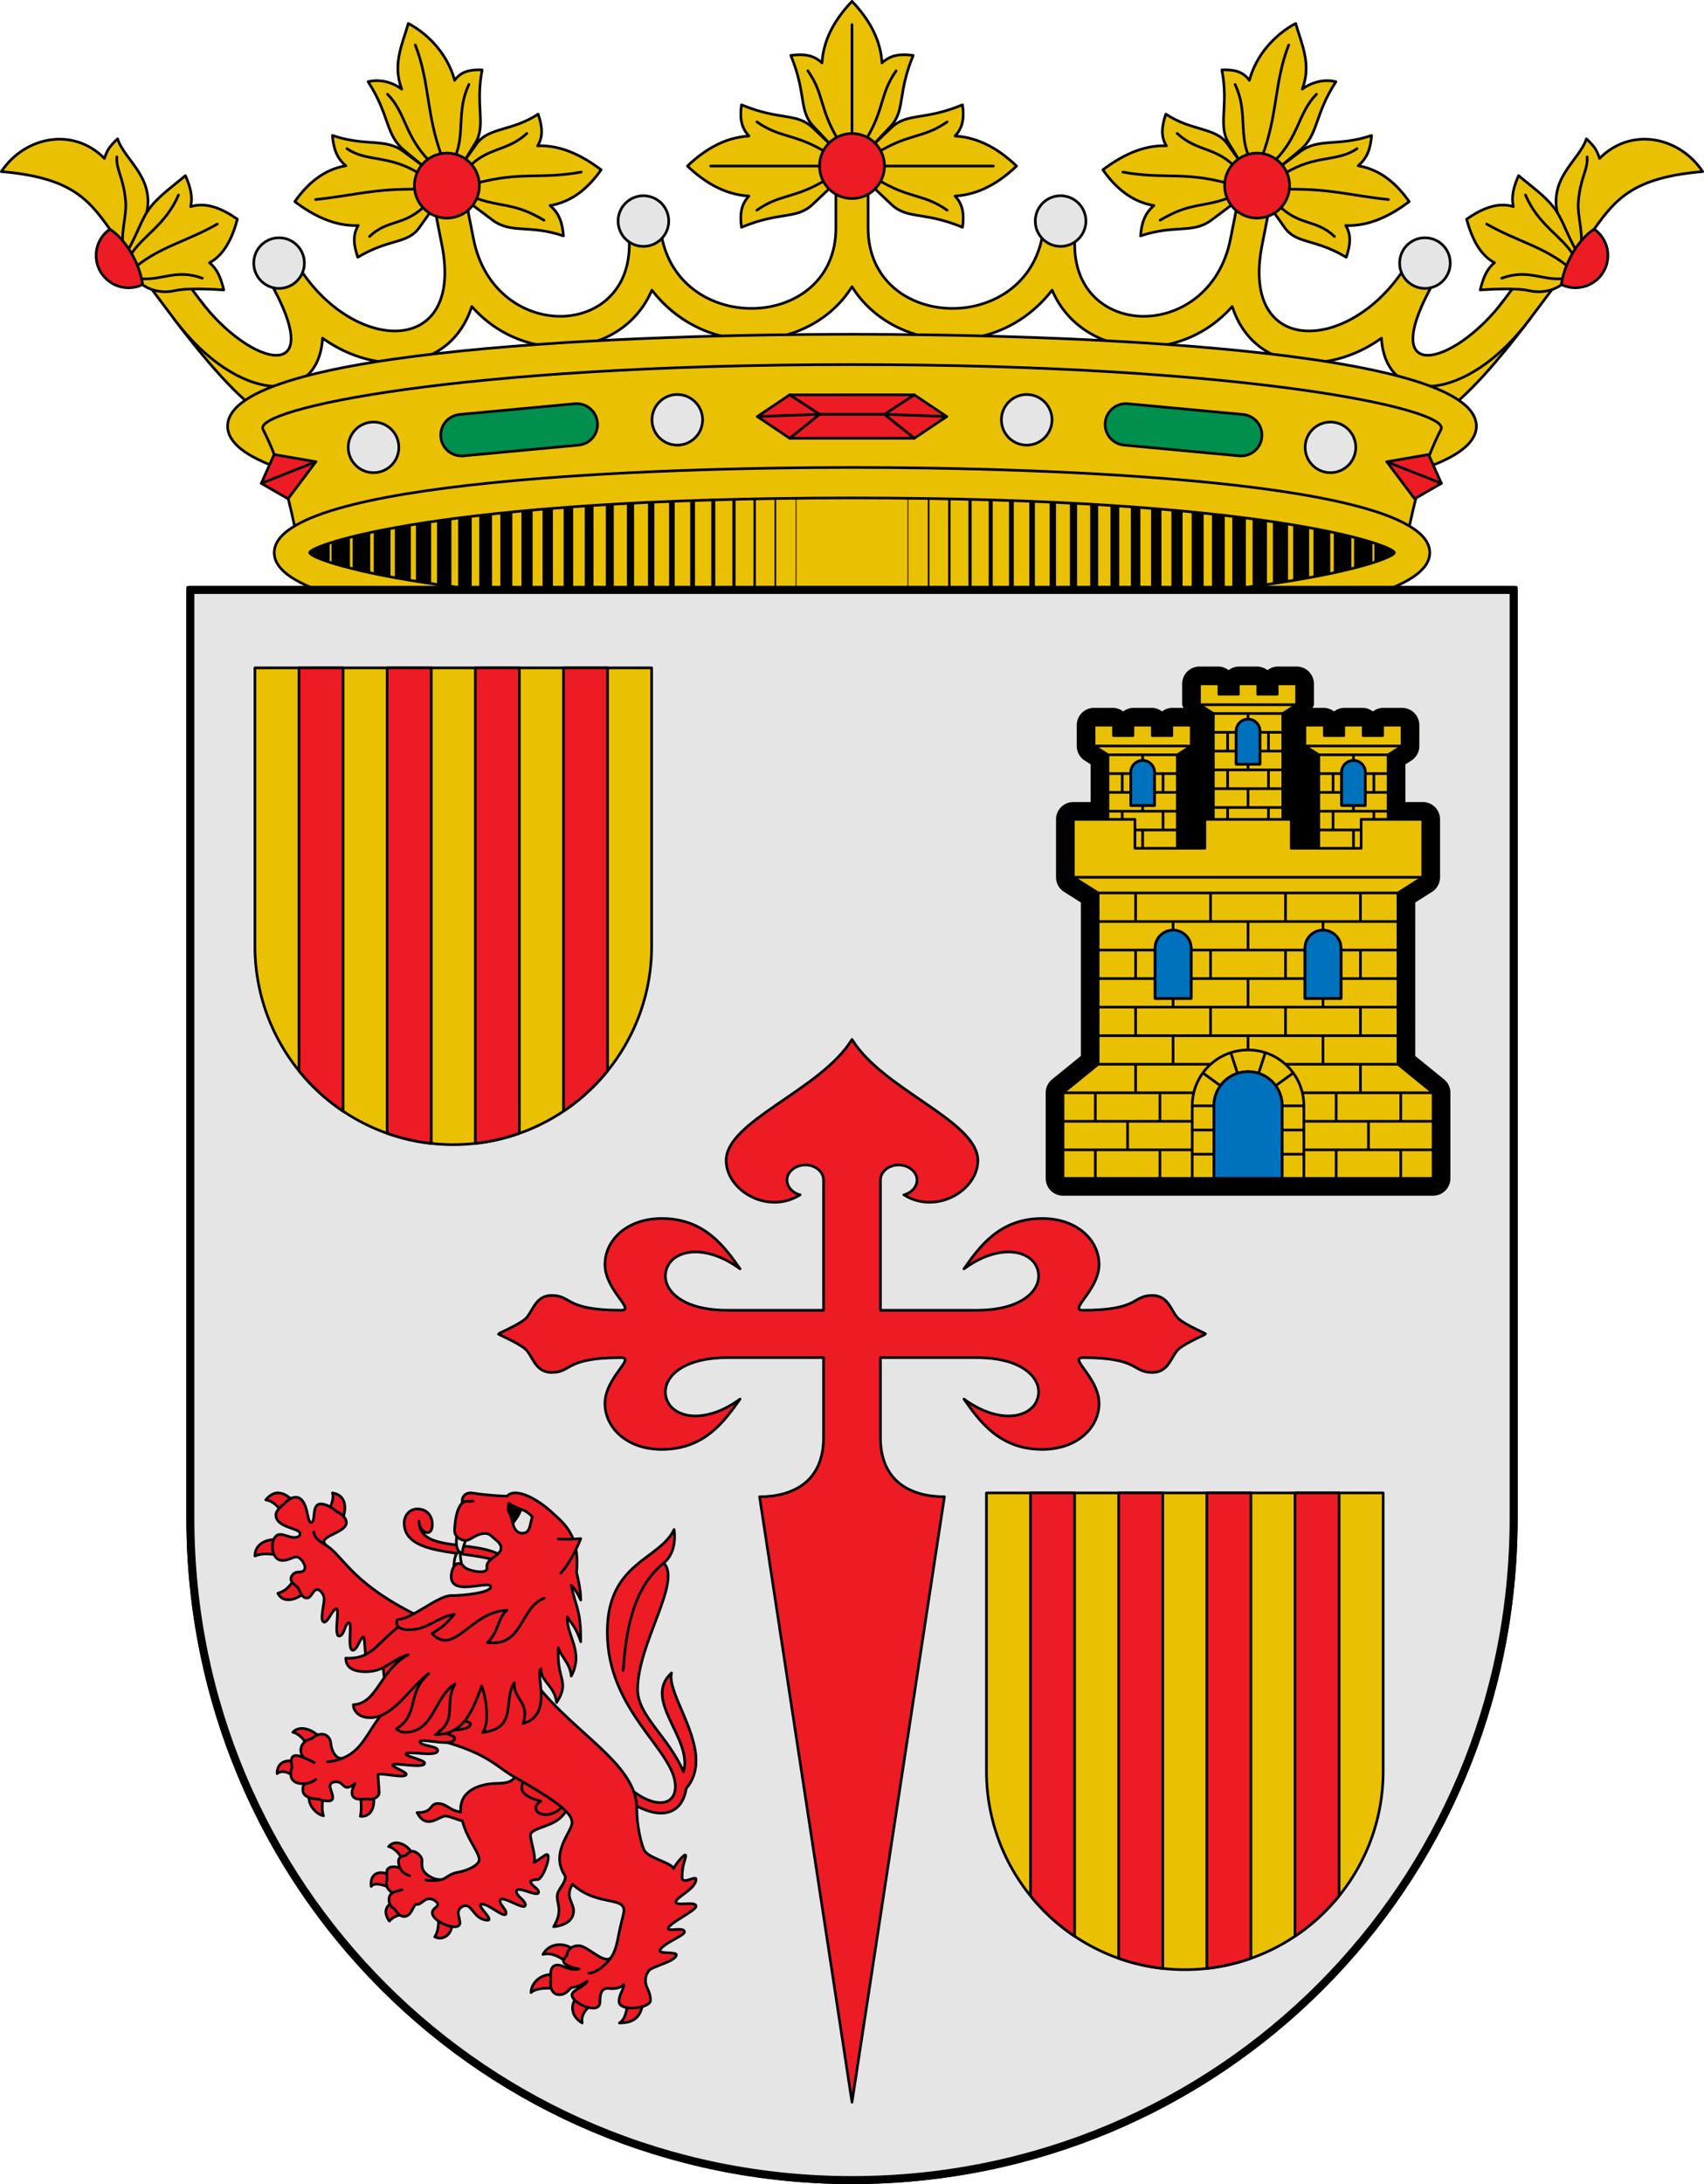 <svg viewBox="0 0 640 820" xmlns="http://www.w3.org/2000/svg"><g stroke="#000" stroke-linecap="round" stroke-linejoin="round"><path d="M529.552 207.5c0 8.415-45.943 25.526-209.552 25.526S110.448 215.915 110.448 207.5 156.392 181.974 320 181.974s209.552 17.111 209.552 25.526z" fill="#eac102"/><g fill="none"><path d="M135.754 196.496v22.009" stroke-width="6.6"/><path d="M143.527 194.709v25.582" stroke-width="6.3"/><path d="M151.3 193.536v27.928" stroke-width="6"/><path d="M159.073 192.085v30.83" stroke-width="5.7"/><path d="M166.847 190.801V224.2" stroke-width="5.4"/><path d="M174.62 189.685v35.63" stroke-width="5.1"/><path d="M182.393 188.569v37.863" stroke-width="4.8"/><path d="M190.166 187.62v39.76" stroke-width="4.5"/><path d="M197.94 187.005v40.99" stroke-width="4.2"/><path d="M205.714 186.28v42.44" stroke-width="3.9"/><path d="M213.487 185.163v44.674" stroke-width="3.6"/><path d="M221.26 184.549v45.903" stroke-width="3.3"/><path d="M229.034 184.27v46.46" stroke-width="3"/><path d="M236.807 183.6v47.8" stroke-width="2.7"/><path d="M244.58 183.042v48.917" stroke-width="2.4"/><path d="M252.354 182.707v49.587" stroke-width="2.1"/><path d="M260.127 182.204v50.592" stroke-width="1.8"/><path d="M267.9 181.87v51.261" stroke-width="1.5"/><path d="M275.673 180.864v53.272" stroke-width="1.2"/><path d="M283.447 180.864v53.272" stroke-width=".9"/><path d="M291.22 180.864v53.272" stroke-width=".6"/><path d="M298.993 180.864v53.272" stroke-width=".3"/><path d="M120.207 201.799v11.402" stroke-width="7.2"/><path d="M127.98 198.951v17.098" stroke-width="6.9"/><path d="M504.246 196.496v22.009" stroke-width="6.6"/><path d="M496.473 194.709v25.582" stroke-width="6.3"/><path d="M488.7 193.536v27.928" stroke-width="6"/><path d="M480.927 192.085v30.83" stroke-width="5.7"/><path d="M473.153 190.801V224.2" stroke-width="5.4"/><path d="M465.38 189.685v35.63" stroke-width="5.1"/><path d="M457.607 188.569v37.863" stroke-width="4.8"/><path d="M449.834 187.62v39.76" stroke-width="4.5"/><path d="M442.06 187.005v40.99" stroke-width="4.2"/><path d="M434.287 186.28v42.44" stroke-width="3.9"/><path d="M426.514 185.163v44.674" stroke-width="3.6"/><path d="M418.74 184.549v45.903" stroke-width="3.3"/><path d="M410.966 184.27v46.46" stroke-width="3"/><path d="M403.193 183.6v47.8" stroke-width="2.7"/><path d="M395.42 183.042v48.917" stroke-width="2.4"/><path d="M387.646 182.707v49.587" stroke-width="2.1"/><path d="M379.873 182.204v50.592" stroke-width="1.8"/><path d="M372.1 181.87v51.261" stroke-width="1.5"/><path d="M364.327 180.864v53.272" stroke-width="1.2"/><path d="M356.553 180.864v53.272" stroke-width=".9"/><path d="M348.78 180.864v53.272" stroke-width=".6"/><path d="M341.007 180.864v53.272" stroke-width=".3"/><path d="M519.793 201.799v11.402" stroke-width="7.2"/><path d="M512.02 198.951v17.098" stroke-width="6.9"/></g><path d="m305.27 47.975 7.195 6.81v15.101l-7.195 6.81c-6.137 5.81-12.206 2.576-26.784 8.63-.598-4.573-.337-8.356 2.81-11.723-9.445-.566-16.971-5.43-23.11-11.268 6.139-5.836 13.666-10.702 23.11-11.268-3.147-3.367-3.408-7.149-2.81-11.722 14.578 6.054 20.646 2.82 26.784 8.63z" fill="#eac102"/><path d="M308.954 62.335h-42.042M310.778 67.152c-12.327 7.643-17.397 5.39-26.507 11.76M310.778 57.518c-12.327-7.643-17.397-5.39-26.507-11.76" fill="none"/><path d="m327.549 54.797 6.808-7.197c5.807-6.139 2.574-12.209 8.627-26.792-4.572-.597-8.353-.337-11.72 2.812C330.7 14.17 325.837 6.642 320 .5c-5.836 6.142-10.699 13.671-11.265 23.12-3.366-3.149-7.147-3.41-11.719-2.812 6.053 14.583 2.82 20.653 8.627 26.792l6.808 7.197z" fill="#eac102"/><path d="M320 51.286V9.231M315.185 53.11c-7.642-12.33-5.39-17.402-11.757-26.515" fill="none"/><path d="M108.724 147.36c-9.67-4.11-25.772-24.179-33.52-34.603l-9.664 7.206c12.534 16.55 22.108 26.968 29.746 33.065 3.818 3.049 7.151 5.091 10.645 6.118zM531.276 147.36c9.67-4.11 25.772-24.179 33.52-34.603l9.664 7.206c-12.534 16.55-22.108 26.968-29.745 33.065-3.82 3.049-7.152 5.091-10.645 6.118z" fill="#eac102"/><path d="M244.843 108.928c-11.006 25.76-47.608 28.868-67.644 6.156-7.909 24.37-35.58 26.565-56.056 11.878-1.555 25.968-32.091 24.3-55.603-7l-13.59-18.09c-1.897-2.525-1.313-6.54 1.227-8.426 2.54-1.887 6.58-1.308 8.475 1.22l13.551 18.09c18.743 25.02 48.984 32.66 25.631-7.956-1.573-2.736-.642-6.636 2.076-8.257 2.718-1.622 6.699-.653 8.305 2.064 20.175 34.13 63.246 36.415 54.772-6.568l-3.699-18.766c-.596-3.023 1.77-6.265 4.811-6.852 3.042-.588 6.445 1.54 7.042 4.563l3.7 18.728c7.964 40.322 63.203 38.004 58.207-2.965-.364-2.984 2.312-5.907 5.314-6.264 3.002-.358 6.353 1.846 6.652 4.838 4.119 41.214 65.946 39.972 65.946.263v-19.78c0-3.156 2.84-6.117 6.04-6.117s6.04 2.96 6.04 6.118v19.779c0 39.71 61.827 40.951 65.946-.263.299-2.992 3.65-5.196 6.652-4.838 3.002.357 5.678 3.28 5.314 6.264-4.996 40.97 50.243 43.287 58.207 2.965l3.7-18.728c.597-3.023 4-5.15 7.042-4.563 3.041.587 5.407 3.83 4.81 6.852l-3.699 18.766c-8.473 42.983 34.598 40.698 54.773 6.568 1.606-2.717 5.587-3.686 8.305-2.064 2.718 1.621 3.649 5.521 2.076 8.257-23.353 40.616 6.888 32.976 25.63 7.957l13.552-18.09c1.894-2.529 5.935-3.108 8.475-1.22 2.54 1.886 3.124 5.9 1.227 8.426l-13.59 18.09c-23.512 31.3-54.049 32.967-55.603 7-20.477 14.686-48.148 12.49-56.056-11.88-20.036 22.713-56.638 19.605-67.644-6.155C374.147 136 334.98 131.816 320 107.637c-14.98 24.179-54.147 28.363-75.157 1.291z" fill="#eac102"/><path d="M211.628 88.559c-13.126-4.405-19.565-.635-26.706-5.987L176.82 76.5l-3.128-15.041 5.294-7.429c4.496-6.309 13.477-4.734 23.133-11.198 1.502 4.487 2.04 8.271-.193 11.92 8.906-.35 16.923 3.79 23.842 8.998-4.506 6.394-10.506 11.956-19.177 13.431 3.624 3.042 4.65 6.775 5.037 11.378zM159.668 62.915l-8.094-6.038c-6.97-5.2-14.017-1.72-26.714-6.02.389 4.601 1.413 8.335 5.038 11.376-8.672 1.476-14.664 7.071-19.17 13.465 6.919 5.208 14.928 9.314 23.834 8.965-2.233 3.65-1.695 7.433-.192 11.92 11.985-7.159 18.676-4.864 23.14-11.165l5.286-7.462z" fill="#eac102"/><path d="M158.018 71.032c-18.25-.218-23.41 2.123-39.483 3.886M157.452 65.136c-11.588-7.21-19.737-4.183-27.126-9.332M159.601 77.264c-7.902 7.697-13.95 4.995-20.807 11.508" fill="none"/><path d="m173.731 61.489 4.819-7.803c4.075-6.6-.11-14.009 2.53-27.447-4.38-.153-7.847.471-10.33 3.924-2.48-9.33-9.41-17.128-17.382-21.354-2.37 8.09-5.997 15.403-2.48 24.648-3.784-2.802-8.503-3.806-12.636-2.771 8.194 12.541 6.409 19.84 13.567 25.776l7.825 6.49z" fill="#eac102"/><path d="M170.996 58.675c3.697-8.74.41-17.177 5.137-26.967M161.32 60.477c-9.385-9.482-8.844-18.118-15.778-25.103M165.962 58.733c-5.951-15.842-4.519-27.934-9.991-41.852M175.286 63.544c7.86-8.654 14.697-6.254 22.59-13.436M177.216 73.8c11.284 4.48 15.009 1.758 27.084 8.874M178.575 68.897c17.073-4.67 24.112-1.464 39.693-4.29" fill="none"/><path d="M180.051 69.688c0 6.738-5.462 12.2-12.2 12.2s-12.2-5.462-12.2-12.2 5.462-12.2 12.2-12.2 12.2 5.462 12.2 12.2z" fill="#ed1c24" fill-rule="evenodd"/><path d="M41.258 86.054C32.915 74.217 26.007 66.617.5 64.422 9.226 51.298 27.4 47.5 39.22 59.475c1.119-3.277 1.808-4.346 4.934-7.373 2.786 8.546 15.197 15.004 10.273 30.307L49.59 97.448z" fill="#eac102"/><path d="M46.183 92.837c-.743-6.258 1.411-11.905 1.027-16.929-.703-9.193-3.715-12.221-3.316-17.036" fill="none"/><path d="M47.524 95.004c4.602-8.211 5.508-12.72 8.956-17.19 3.443-4.46 9.073-8.38 13.162-11.884 1.794 4.116 2.82 7.712 1.964 11.647 5.906-1.852 12.005.822 17.556 4.722-1.898 6.994-4.94 13.43-10.493 16.34 2.963 2.348 4.305 5.812 5.374 10.23 0 0-12.751-1.026-18.303.242-6.339 1.45-11.154-1.259-12.195-2.281z" fill="#eac102"/><path d="M50.666 100.39c9.92-8.024 19.004-9.49 30.947-16.268M48.95 95.946c4.339-7.3 13.269-11.37 18.088-22.725M52.053 104.519c8.535 1.167 13.71-3.78 23.92-.073" fill="none"/><path d="M53.545 106.83a12.054 12.054 0 0 1-5.24 1.208c-6.737 0-12.2-5.43-12.2-12.13 0-4.085 2.042-7.656 5.153-9.854 6.13 3.874 11.338 13.26 12.287 20.776z" fill="#ed1c24" fill-rule="evenodd"/><path d="M428.372 88.559c13.126-4.405 19.565-.635 26.707-5.987l8.1-6.072 3.129-15.041-5.294-7.429c-4.496-6.309-13.477-4.734-23.133-11.198-1.502 4.487-2.04 8.271.193 11.92-8.906-.35-16.923 3.79-23.842 8.998 4.507 6.394 10.506 11.956 19.177 13.431-3.624 3.042-4.65 6.775-5.037 11.378zM480.332 62.915l8.094-6.038c6.97-5.2 14.017-1.72 26.715-6.02-.39 4.601-1.414 8.335-5.039 11.376 8.672 1.476 14.664 7.071 19.17 13.465-6.919 5.208-14.928 9.314-23.834 8.965 2.233 3.65 1.695 7.433.192 11.92-11.985-7.159-18.676-4.864-23.139-11.165l-5.287-7.462z" fill="#eac102"/><path d="M481.982 71.032c18.25-.218 23.41 2.123 39.483 3.886M482.548 65.136c11.588-7.21 19.737-4.183 27.126-9.332M480.4 77.264c7.902 7.697 13.95 4.995 20.806 11.508" fill="none"/><path d="m466.27 61.489-4.82-7.803c-4.075-6.6.11-14.009-2.53-27.447 4.381-.153 7.847.471 10.33 3.924 2.48-9.33 9.41-17.128 17.382-21.354 2.37 8.09 5.998 15.403 2.48 24.648 3.784-2.802 8.503-3.806 12.636-2.771-8.194 12.541-6.409 19.84-13.567 25.776l-7.824 6.49z" fill="#eac102"/><path d="M469.004 58.675c-3.697-8.74-.41-17.177-5.137-26.967M478.68 60.477c9.385-9.482 8.845-18.118 15.779-25.103M474.038 58.733c5.951-15.842 4.519-27.934 9.991-41.852M464.714 63.544c-7.86-8.654-14.697-6.254-22.59-13.436M462.784 73.8c-11.284 4.48-15.009 1.758-27.084 8.874M461.425 68.897c-17.073-4.67-24.112-1.464-39.693-4.29" fill="none"/><path d="M598.742 86.054c8.343-11.837 15.251-19.437 40.758-21.632-8.726-13.124-26.9-16.922-38.72-4.947-1.119-3.277-1.808-4.346-4.934-7.373-2.787 8.546-15.197 15.004-10.273 30.307l4.838 15.039z" fill="#eac102"/><path d="M592.476 95.004c-4.602-8.211-5.508-12.72-8.956-17.19-3.442-4.46-9.073-8.38-13.161-11.884-1.795 4.116-2.82 7.712-1.964 11.647-5.907-1.852-12.006.822-17.557 4.722 1.898 6.994 4.94 13.43 10.493 16.34-2.963 2.348-4.305 5.812-5.373 10.23 0 0 12.75-1.026 18.302.242 6.34 1.45 11.154-1.259 12.195-2.281z" fill="#eac102"/><path d="M593.817 92.837c.743-6.258-1.411-11.905-1.027-16.929.703-9.193 3.715-12.221 3.316-17.036M589.335 100.39c-9.922-8.024-19.005-9.49-30.948-16.268M591.05 95.946c-4.339-7.3-13.269-11.37-18.088-22.725M587.947 104.519c-8.534 1.167-13.71-3.78-23.92-.073" fill="none"/><path d="M586.455 106.83a12.054 12.054 0 0 0 5.24 1.208c6.737 0 12.2-5.43 12.2-12.13 0-4.085-2.042-7.656-5.153-9.854-6.13 3.874-11.338 13.26-12.287 20.776z" fill="#ed1c24" fill-rule="evenodd"/><path d="m334.73 47.975-7.195 6.81v15.101l7.195 6.81c6.137 5.81 12.206 2.576 26.784 8.63.598-4.573.337-8.356-2.81-11.723 9.445-.566 16.972-5.43 23.11-11.268-6.139-5.836-13.665-10.702-23.11-11.268 3.147-3.367 3.408-7.149 2.81-11.722-14.578 6.054-20.646 2.82-26.784 8.63z" fill="#eac102"/><path d="M331.046 62.335h42.042M329.222 67.152c12.327 7.643 17.397 5.39 26.507 11.76M329.222 57.518c12.327-7.643 17.397-5.39 26.507-11.76M324.815 53.11c7.642-12.33 5.39-17.402 11.757-26.515" fill="none"/><path d="M332.2 62.335c0 6.738-5.462 12.2-12.2 12.2s-12.2-5.462-12.2-12.2 5.462-12.2 12.2-12.2 12.2 5.462 12.2 12.2z" fill="#ed1c24" fill-rule="evenodd"/><path d="M251.16 83a9.5 9.5 0 1 1-19 0 9.5 9.5 0 0 1 19 0zM114.31 98.774a9.5 9.5 0 1 1-19 0 9.5 9.5 0 0 1 19 0z" fill="#e5e5e5" fill-rule="evenodd"/><path d="M320 182.15c-168.57 0-220.116-19.27-220.116-22.15 0-2.88 51.546-22.15 220.116-22.15S540.116 157.12 540.116 160c0 2.88-51.546 22.15-220.116 22.15zm-166.243 3.832C114.507 180.8 85.5 172.65 85.5 160c0-29.396 156.668-34.5 234.5-34.5s234.5 5.104 234.5 34.5c0 12.649-29.006 20.8-68.257 25.982z" fill="#eac102" fill-rule="evenodd"/><path d="m195.21 185.982-83.26 17.713c-3.115-14.95-6.055-28.533-13.179-42.512-3.787-7.431 72.067-24.3 221.23-24.3s225.015 16.869 221.228 24.3c-7.123 13.979-10.064 27.562-13.178 42.512l-83.261-17.713z" fill="#eac102"/><path d="m172.64 155.615 43.214-4.034c4.323-.404 8.13 2.735 8.535 7.037.405 4.303-2.748 8.091-7.071 8.495l-43.214 4.034c-4.323.403-8.129-2.735-8.534-7.038-.406-4.302 2.748-8.09 7.07-8.494z" fill="#008f4c" fill-rule="evenodd"/><path d="M149.797 167.96a9.5 9.5 0 1 1-19 0 9.5 9.5 0 0 1 19 0zM263.882 157.62a9.5 9.5 0 1 1-19 0 9.5 9.5 0 0 1 19 0z" fill="#e5e5e5" fill-rule="evenodd"/><path d="m98.138 181.472 4.821-10.82 15.674 2.709-10.448 13.905z" fill="#ed1c24"/><path d="m98.138 181.472 20.495-8.112" fill="none"/><path d="M523.689 207.5c0 2.671-47.7 20.545-203.689 20.545S116.311 210.171 116.311 207.5c0-2.671 47.7-20.545 203.689-20.545 155.99 0 203.689 17.873 203.689 20.545zm13.311 0c0 27.266-144.977 32-217 32s-217-4.734-217-32 144.977-32 217-32 217 4.734 217 32z" fill="#eac102" fill-rule="evenodd"/><path d="m296.597 148.238-12.16 8.154 12.16 8.154h46.806l12.16-8.154-12.16-8.155z" fill="#ed1c24"/><path d="m296.597 148.238 11.24 7.298-11.24 9.01" fill="none"/><path d="m284.437 156.392 23.4-.856h24.326l23.4.856" fill="none"/><path d="m343.403 148.238-11.24 7.298 11.24 9.01" fill="none"/><path d="m466.862 155.615-43.214-4.034c-4.323-.404-8.13 2.735-8.535 7.037-.405 4.303 2.748 8.091 7.071 8.495l43.214 4.034c4.323.403 8.129-2.735 8.534-7.038s-2.748-8.09-7.07-8.494z" fill="#008f4c" fill-rule="evenodd"/><path d="m541.364 181.472-4.821-10.82-15.674 2.709 10.448 13.905z" fill="#ed1c24"/><path d="m541.364 181.472-20.495-8.112" fill="none"/><path d="M388.84 83a9.5 9.5 0 1 0 19 0 9.5 9.5 0 0 0-19 0zM525.69 98.774a9.5 9.5 0 1 0 19 0 9.5 9.5 0 0 0-19 0zM490.204 167.96a9.5 9.5 0 1 0 19 0 9.5 9.5 0 0 0-19 0zM376.118 157.62a9.5 9.5 0 1 0 19 0 9.5 9.5 0 0 0-19 0z" fill="#e5e5e5" fill-rule="evenodd"/><path d="M459.949 69.688c0 6.738 5.462 12.2 12.2 12.2s12.2-5.462 12.2-12.2-5.462-12.2-12.2-12.2-12.2 5.462-12.2 12.2z" fill="#ed1c24" fill-rule="evenodd"/></g><path d="M70.5 220.5V570c0 137.8 111.7 249.5 249.5 249.5S569.5 707.8 569.5 570V220.5z" fill="#e5e5e5" stroke="#000" stroke-linecap="round" stroke-linejoin="round"/><g stroke-linecap="round" stroke-linejoin="round"><path d="M354.71 561.946c-12.415 0-24.03-5.557-24.03-22.226v-30.006h36.045c16.955 0 23.363 7.224 23.363 12.78 0 9.224-13.35 13.558-28.035 2.779 5.74 8.112 13.216 18.892 29.37 18.892 13.35 0 21.36-8.335 21.36-17.225 0-9.78-11.748-17.226-6.007-17.226 21.36 0 18.29 5.557 26.032 5.557 6.408 0 7.076-6.445 10.013-8.89 2.937-2.445 10.013-5.335 10.013-5.557 0-.222-7.076-3.112-10.013-5.556s-3.605-8.89-10.013-8.89c-7.743 0-4.672 5.556-26.032 5.556-5.74 0 6.007-7.446 6.007-17.225 0-8.89-8.01-17.226-21.36-17.226-16.154 0-23.63 10.78-29.37 18.893 14.685-10.78 28.035-6.446 28.035 2.778 0 5.556-6.408 12.78-23.363 12.78H330.68v-48.897c0-3.112 3.07-5.668 6.809-5.668 3.738 0 6.942 2.556 6.942 5.668 0 2.556-2.136 4.89-4.94 5.556 12.282 7.668 27.768-1.778 27.768-12.891 0-14.891-35.644-26.449-47.259-45.452-11.615 19.003-47.26 30.56-47.26 45.452 0 11.113 15.487 20.56 27.769 12.891-2.804-.667-4.94-3-4.94-5.556 0-3.112 3.204-5.668 6.942-5.668s6.81 2.556 6.81 5.667v48.898h-36.046c-16.955 0-23.363-7.224-23.363-12.78 0-9.224 13.35-13.558 28.035-2.778-5.74-8.113-13.216-18.893-29.37-18.893-13.35 0-21.36 8.335-21.36 17.226 0 9.779 11.748 17.225 6.007 17.225-21.36 0-18.29-5.557-26.032-5.557-6.408 0-7.076 6.446-10.013 8.89s-10.013 5.335-10.013 5.557c0 .222 7.076 3.112 10.013 5.557s3.605 8.89 10.013 8.89c7.743 0 4.672-5.556 26.032-5.556 5.741 0-6.007 7.445-6.007 17.225 0 8.89 8.01 17.225 21.36 17.225 16.154 0 23.63-10.78 29.37-18.892-14.685 10.78-28.035 6.445-28.035-2.779 0-5.556 6.408-12.78 23.363-12.78h36.045v30.006c0 16.67-11.615 22.225-24.03 22.225L320 789.25z" fill="#ed1c24" stroke="#000"/><g stroke="#000"><path d="M95.75 250.75v104.442c0 41.179 33.353 74.558 74.5 74.558s74.5-33.38 74.5-74.558V250.75z" fill="#eac102"/><path d="M145.417 250.75v174.741a73.993 73.993 0 0 0 16.555 3.79V250.75zM112.305 250.75v151.288a74.917 74.917 0 0 0 16.556 15.15V250.75zM195.083 250.75v174.741a73.993 73.993 0 0 1-16.555 3.79V250.75zM228.195 250.75v151.288a74.915 74.915 0 0 1-16.556 15.15V250.75z" fill="#ed1c24"/></g><g stroke="#000"><path d="M370.5 560.5v104.442c0 41.179 33.353 74.558 74.5 74.558s74.5-33.38 74.5-74.559V560.5z" fill="#eac102"/><path d="M420.167 560.5V735.24a73.993 73.993 0 0 0 16.555 3.79V560.5zM387.055 560.5v151.288a74.917 74.917 0 0 0 16.556 15.15V560.5zM469.833 560.5V735.24a73.993 73.993 0 0 1-16.555 3.79V560.5zM502.945 560.5v151.288a74.915 74.915 0 0 1-16.556 15.15V560.5z" fill="#ed1c24"/></g><path d="M124.865 560.5c.955 2.614-1.656 6.678-1.76 7.91l3.961 4.496c2.555-2.843 4.733-11.256-2.202-12.406zM99.842 563.13c3 .348 6.246 3.65 6.564 7.029l5.147-4.33c-1.14-2.288-3.953-5.329-7.305-5.329-1.547 0-3.29 1.128-4.406 2.63zM105.028 578.19c-3.912-.736-9.278.913-9.278 6 2.597-1.11 5.611-.97 9.298-.1zM104.36 598.18c2.953-.83 4.117-2.325 6.328-5.286l4.495 3.923c-1.687 2.897-8.44 6.159-10.822 1.363z" fill="#ed1c24" stroke="#000"/><path d="M159.596 607.91c-26.967-12.675-30.212-23.029-36.525-27.344-2.637-1.802-4.872-2.678-5.185-5.348.313 2.669 2.55 3.546 5.185 5.348-5.445-3.72 6.793-4.616 7.007-8.834.12-2.338-3.134-4.118-3.777-4.282-.565-.646-3.432-2.801-5.795-2.801-3.77 0-1.594 6.877-3.763 6.947-1.551.05-.901-9.475-5.773-9.475-1.554 0-3.587 1.525-4.363 2.674-.967.601-2.983 2.433-2.983 3.975 0 4.887 9.094 4.857 9.094 7.013 0 1.237-1.34 1.45-2.296 1.45-1.605 0-3.533-1.136-5.188-1.136-4.049 0-3.984 9.756.786 9.756 2.503 0 3.871-1.33 5.36-1.33 1.924 0 5.561 5.693.88 5.693-2.326 0-3.005 1.82-3.005 2.623 0 1.304 1.855 2.511 2.638 3.189.577.863 1.35 3.943 3.283 3.943 1.919 0 2.277-3.194 4.031-3.194 1.165 0 2.556 2.148 2.556 3.4 0 2.636-1.91 8.814.094 8.814 1.406 0 2.957-4.944 4.553-4.944 1.162 0-1.083 10.201.95 10.201 1.98 0 2.164-4.965 3.7-4.965 1.403 0-.848 10.293 1.501 10.293 1.58 0 2.778-4.968 3.927-4.968.77 0 .414 11.716 2.242 11.716 1.006 0 3.241-5.188 3.964-5.188 1.583 0 .853 11.003 2.784 11.003.508 0 3.1-1.988 4.624-4.184l17.032 4.761z" fill="#ed1c24" stroke="#000007"/><path d="M151.81 571.813c0-2.817 2.015-5.282 4.933-5.282 3.402 0 5.617 2.328 5.617 5.867 0 5.281-4.974 2.882-4.974-1.327 0 13.255 24.927 5.44 34.172 15.463l-1.304 1.316c-9.283-6.713-38.444-1.974-38.444-16.037zM212.941 736.852l2.76-4.42c-2.445-2.995-9.11-3.614-11.786 1.34 4.085-1.13 8.362 2.445 9.026 3.08zM208.354 746.609l.09-5.153c-3.243-.833-8.744 1.502-9.011 6.636 2.432-2.191 8.135-1.581 8.921-1.484zM218.65 759.5c-.65-3.686 2.541-6.039 3.697-6.987l-5.265-3.07c-2.769 2.372-3.185 7.281 1.569 10.057zM232.624 759.5c3.063-1.572 3.16-8.286 3.026-9.368l5.966-.449c-.273 7.244-3.055 9.817-8.992 9.817zM155.065 696.394c-1.406-3.535-6.474-6.296-9.12-3.097 1.911.282 4.551 3.017 5.066 4.784zM139.408 708.247c1.2-1.804 5.48-.29 6.3.238l.505-4.643c-3.356-1.628-7.403-.878-6.805 4.405zM147.497 714.247c-2.829 1.33-3.403 4.044-1.262 7.017 1.165-1.447 3.13-2.344 5.443-2.5zM169.58 721.994c.687 3.63-2.882 6.95-6.301 5.168 1.308-1.605 1.702-5.79 1.275-7.435z" fill="#ed1c24" stroke="#000"/><path d="M193.863 665.654c-.74 3.286-3.115 3.854-7.41 3.924-6.113.1-14.174 2.642-13.366 10.745-4.127-.555-5.116-2.85-7.951-3.162-4.22-.466-1.965 3.498-8.494 3.362 3.656 6.923 8.368 1.029 10.855 1.303 1.866.206 3.86 1.277 6.179 1.82 1.72 6.748 6.025 11.379 6.32 14.34.223 2.235-4.477 4.348-7.844 4.912s-4.467 2.21-5.972 2.686c-1.628.516-5.335.665-6.294.217.96.448 4.664.297 6.294-.217-2.107.67-7.346-1.556-7.666-4.763-.109-1.092.037-1.856-.037-2.588-.131-1.32-1.996-3.032-3.287-3.175-1.263-.14-2.368 1.096-2.748 1.499-1.056.371-2.984.407-2.764 2.61.088.88.292 1.6.567 2.2.687 1.51 2.103 2.354 3.643 2.889-1.54-.536-2.954-1.377-3.643-2.888-2.481-1.062-5.147-.415-4.953 1.53.057.572.03 1.737.079 2.751-.536 1.858-.21 3.527 1.996 5.037.636-.41 2.578-.935 3.74-1.217-1.161.283-3.104.808-3.74 1.217-1.008.648-1.355 1.731-1.241 2.874.193 1.941.91 2.425 2.15 3.214.289.474 1.529 2.545 3.184 2.728 3.287.362 3.627-4.693 5.034-4.538 1.9.21 2.675-2.32 5.095-2.053 1.317.145 2.72 1.208 2.8 1.994.121 1.222-2.192 1.569-2.005 3.442.35 3.524 10.748 7.336 10.351 3.354-.11-1.095-.525-2.345-.614-3.242-.182-1.818 1.589-3.13 2.964-2.979 2.454.271 3.094 4.928 7.726 5.438 3.599.397-5.128-6.416-1.525-6.019 2.994.33 9.088 6.217 8.774 3.065-.104-1.042-2.173-3.012-2.27-3.992-.365-3.655 9.84 4.2 9.525 1.037-.159-1.596-3.198-3.096-3.356-4.673-.31-3.115 8.588 2.633 8.316-.097-.13-1.29-2.861-2.395-2.997-3.756-.05-.498 1.727-.908 2.582-.814 1.884.208 5.4-9.209 3.543-9.413-.582-.064-3.129 2.149-4.822 2.988.886-1.499-1.137-7.724-1.364-10.007-.268-2.68 6.497-3.146 10.403-6.06 1.875-1.4 2.966-2.941 3.68-4.687l-1.191-2.175z" fill="#ed1c24" stroke="#000"/><path d="M212.029 677.423c-6.04 7.431-14.574 2.56-8.933-1.183-8.689-2.269-7.887-5.593-5.757-8.409z" fill="none" stroke="#000"/><path d="M234.872 670.006c9.658 9.08 18.785 8.773 18.785.712 0-13.455-25.558-28.054-25.558-57.972 0-26.226 19.59-26.986 25.077-38.483.632 4.627-.304 9.636-3.9 12.58 6.91 6.808-9.8 30.191-9.8 47.418 0 9.982 11.43 17.5 17.238 30.936 3.688-12.374-15.657-26.92-4.494-37.096-1.687 6.611 9.197 20.734 9.197 32.91 0 3.749-1.012 7.332-3.71 10.486-1.515 10.059-10.5 13.154-24.201 2.913z" fill="#ed1c24" stroke="#000"/><path d="M249.277 586.843c-11.936 9.678-14.151 26.114-15.225 40.307" fill="none" stroke="#000"/><path d="M154.905 651.058c27.416 5.547 30.169 11.456 37.971 15.901 17.442 9.937 21.983 13.887 21.983 17.376 0 3.351-8.503 11.36-2.553 20.003.252 2.921-3.036 4.912-3.036 7.702 0 3.091 2.186 5.357-1.33 11.348 5.272-.674 7.477-2.958 7.477-6.026 0-3.222-3.296-4.978-.414-9.965 8.865 8.244 19.36 4.602 19.36 9.877 0 1.074-1.371 5.748-1.914 8.685-.542 2.938-1.204 6.342-2.723 8.669-1.781 2.73-5.65 6.133-8.562 6.212 2.911-.08 6.78-3.482 8.562-6.212-2.36 3.622-8.888-4.136-12.422-4.136-2.526 0-4.157 1.425-4.376 3.65-.594.65-1.303 1.411-1.303 2.122 0 1.508 3.72 2.6 5.867 2.968-4.5.709-5.515-1.462-8.142-1.462-3.06 0-2.57 4.024-2.468 5.508-.2.574-.623 5.622 3.269 5.622 2.85 0 3.852-2.687 4.671-2.687.858 0 3.716-.913 5.75-2.36-1.686 2.576-5.738 3.265-5.738 5.147 0 2.21 4.881 4.94 7.968 4.94 1.86 0 2.545-.961 2.545-2.61 0-3.672 1.114-4.816 2.92-4.816.838 0 3.929.637 5.968-1.43.186 1.761-1.73 3.57-1.73 6.322 0 4.051 11.816 2.653 11.816-.404 0-3.291-1.87-4.83-1.87-7.191 0-1.289.1-2.42 1.292-3.979 1.192-1.559 10.272-3.48 10.272-5.938 0-1.08-6.131-.362-6.131-1.402 0-2.355 9.19-5.741 9.19-7.131 0-2.082-6.11-.016-6.11-1.306 0-1.861 10.453-6.705 10.453-8.337 0-2.243-7.563.238-7.563-1.694 0-1.738 7.563-4.845 7.563-8.451 0-1.702-5.249 2.419-5.249-.821 0-4.526 1.367-6.754 1.367-8.018 0-1.581-4.143 3.628-4.518 4.82-1.088-2.461-9.877-3.855-11.226-7.245-1.35-3.39-2.611-9.322-2.611-15.177 0-19.723-31.497-31.303-44.826-57.747l-28.26 1.884z" fill="#ed1c24" stroke="#000"/><path d="M172.911 582.513c-2.83.155-2.467 6.725-2.245 7.952h3.62c-.557-1.374-1.637-5.666-1.375-7.952z" fill="#e5e5e5" stroke="#000"/><path d="M171.846 575.158c-.743 3.662-.863 7.041 1.838 8.195-.08-1.381.739-4.596 2.19-6.938z" fill="#e5e5e5" stroke="#000"/><path d="M109.979 650.358c2.7.596 4.792 3.539 5.208 4.657l5.179-2.33c-1.899-2.77-7.493-5.47-10.387-2.327zM104.075 665.874c2.015-1.565 4.623-.187 5.909.757l.968-5.254c-3.22-.822-6.877 0-6.877 4.497zM116.206 673.433c-.943 3.558 1.976 7.472 5.283 8.301-.823-2.205-.384-5.868-.058-7.072zM135.334 681.911c.492-1.665.411-5.914-.027-7.76l4.778-.97c1.11 4.915-.58 9.129-4.752 8.73z" fill="#ed1c24" stroke="#000"/><path d="M157.212 623.894c-4.523 10.525-7.319 12.49-12.677 18.39-6.156 6.78-7.887 14.49-15.51 17.673-2.194.916-4.23 1.416-6.03 1.47 1.8-.054 3.836-.552 6.03-1.47-2.686 1.12-4.56-2.774-4.733-5.14-.162-2.227-1.36-3.582-3.2-3.717-2.005-.147-3.712 1.426-4.01 1.668-5.482 1.17-4.427 6.512-2.716 7.238.932.395 2.16.904 3.688 1.777-1.527-.871-2.755-1.38-3.688-1.777-3.68-1.56-5.745-1.476-4.68 3.52-1.21 3.274-.198 5.853 3.4 6.117.748.055 1.458.066 2.146-.058 1.072-.193 2.326-.677 3.379-1.529-1.053.85-2.306 1.337-3.379 1.529-1.54.275-1.555 1.486-1.458 2.81.187 2.558 4.232 3.1 5.543 3.041 2.897.829 5.825 1.376 5.667-.784-.09-1.233-.926-2.723-1.019-3.987-.093-1.275 1.258-1.784 2.59-1.686 2.915.214 2.218 4.125 6.843.65-.551 1.092-1.28 2.417-1.19 3.633.214 2.942 3.987 2.174 5.377 2.139 3.35.53 4.932-1.162 4.829-2.578-.255-3.49-.391-5.459-.458-6.37-.103-1.415 10.763 1.723 10.607-.404-.059-.81-5.048-2.585-5.104-3.352-.096-1.311 12.182 1.648 12.004-.794-.085-1.16-6.908-2.433-6.969-3.267-.128-1.75 12.123 1.48 11.9-1.565-.113-1.562-6.56-1.58-6.669-3.071-.136-1.868 13.306 2.447 13.015-1.537-.078-1.064-5.662-2.08-5.706-2.687-.032-.432 11.905.598 11.669-2.635-.055-.743-3.79-.989-4.41-2.299l4.348-12.812z" fill="#ed1c24" stroke="#000"/><path d="M149.613 610.791c-.723-.692-.854-1.866-.333-2.748 5.366-.034 15.031-8.992 20.23-8.992 4.565 0 14.806-1.04 14.806-3.312 0-1.586-5.533.04-9.675.04-2.776 0-5.169-.743-5.169-3.866 0-1.85.87-4.923 2.736-4.923.845 0 1.63.488 1.88.987.832 1.666 8.824 3.403 8.824.833 0-.311-.042-.648-.042-.928 0-2.613 5.336-3.909 5.336-6.706 0-1.415-1.223-2.492-2.209-3.225-.985-.732-1.946-2.225-3.705-2.225-3.515 0-5.471 2.607-7.336 2.607-1.934 0-4.198-1.347-4.198-3.595 0-2.33.518-8.325 2.914-10.49-.403-1.775.701-3.748 3.08-3.748 1.183 0 3.47.782 13.653 1.25.778-.867 1.873-1.25 3.158-1.25 3.432 0 8.747 2.748 13.492 7.078s9.657 8.212 9.657 18.817c0 2.297-.167 3.997-.167 3.997.382 1.495 1.582 6.533 1.582 10.325-1.225-2.327-1.823-3.892-3.58-5.496 1.933 9.128 3.58 9.081 3.58 21.15-1.861-5.75-3.571-6.76-4.995-9.326-.672 6.723 6.395 12.963 1.415 22.231-.376-4.786-3.95-7.398-4.828-10.658-.807 12.145 4.547 12.573-.666 20.566-.775-6.385-5.855-7.659-5.91-12.656-2.191 2.331 4.73 17.273-6.66 20.566 2.553-8.35-3.6-8.833-3.33-15.32-4.411 6.596 1.581 17.023-11.905 18.651 2.569-2.936 1.576-12.544-.333-17.402-3.682 10.093-7.148 18.235-17.4 18.235 8.678-5.817 3.104-11.25 7.35-19.058-8.016 5.236-7.888 18.171-18.774 18.171-1.182 0-2.233-.42-3.228-1.278 8.748-5.519 3.682-13.128 12.155-20.733-7.503 5.524-13.232 16.53-22.028 16.53-4.042 0-6.277-2.36-6.277-4.873 9.056-.462 9.852-12.869 20.621-18.769-6.293 1.74-8.73 6.388-15.96 6.388-3.798 0-7.492-1.033-7.492-5.105 9.43.497 11.193-4.975 19.73-11.74z" fill="#ed1c24" stroke="#000"/><path d="M173.672 564.247c1.082-.952 2.781-.446 4.079-.666" fill="none" stroke="#000"/><path d="M209.65 577.815c2.856.152 5.621.084 8.477-.142-2.082 5.045-4.41 9.396-7.46 12.926" fill="#ed1c24" stroke="#000"/><path d="M149.612 610.791c.712.682 2.02 1.092 3.903 1.092 7.339 0 10.248-4.62 17.12-5.804-3.182 3.792-5.011 5.248-8.39 7.213 8.358 8.83 14.475-8.215 28.124-8.73-3.532 3.056-3.086 8.297-7.302 12.098 13.413 1.87 12.16-13.21 21.362-16.656" fill="none" stroke="#000"/><path d="M195.66 566.653c1.809.536 3.214 1.654 4.296 2.812-.993 2.764-.688 6.176-3.767 6.176-2.174 0-3.161-1.773-3.582-3.837z" fill="#e5e5e5" stroke="#000"/><path d="M191.116 564.44c1.248.764 2.979 1.75 4.543 2.213-.556 1.827-1.906 3.927-3.052 5.15-.816-4.003-2.329-3.799-1.491-7.362z" stroke="#000"/><g stroke="#000"><path d="M450.508 250.75a6 6 0 0 0-6 6v7.822a6 6 0 0 0 .927 1.688h-5.33a6 6 0 0 0-3.648 1.511 6 6 0 0 0-3.648-1.511h-7.297a6 6 0 0 0-3.65 1.511 6 6 0 0 0-3.65-1.511h-7.296a6 6 0 0 0-6 6v7.822a6 6 0 0 0 2.789 5.068l2.424 1.536v14.931h-6.996a6 6 0 0 0-6 6v21.743a6 6 0 0 0 2.79 5.068l6.528 4.135v58.135l-10.982 8.914a6 6 0 0 0-2.219 4.658v32.147a6 6 0 0 0 6 6h139a6 6 0 0 0 6-6V410.27a6 6 0 0 0-2.219-4.658l-10.982-8.914v-58.135l6.527-4.135a6 6 0 0 0 2.791-5.068v-21.743a6 6 0 0 0-6-6h-6.996v-14.931l2.424-1.536a6 6 0 0 0 2.789-5.068v-7.822a6 6 0 0 0-6-6h-7.297a6 6 0 0 0-3.648 1.511 6 6 0 0 0-3.649-1.511h-7.299a6 6 0 0 0-3.648 1.511 6 6 0 0 0-3.648-1.511h-5.33a6 6 0 0 0 .927-1.688v-7.822a6 6 0 0 0-6-6h-7.297a6 6 0 0 0-3.648 1.512 6 6 0 0 0-3.649-1.512h-7.296a6 6 0 0 0-3.649 1.512 6 6 0 0 0-3.648-1.512z"/><path d="M512.787 302.415v-12.436a4.44 4.44 0 0 0-4.446-4.452 4.44 4.44 0 0 0-4.447 4.452v12.436zm-22.69-30.154h7.298v3.91h7.297v-3.91h7.297v3.91h7.298v-3.91h7.296v7.822l-5.212 3.302v50.142H495.31v-50.142l-5.212-3.302z" fill="#eac102" fill-rule="evenodd"/><path d="M490.098 280.083h36.485M495.31 283.385h26.062M495.31 304.557h26.062M495.31 311.614h26.062M495.31 290.442h8.584M516.007 290.442v7.057M500.675 290.442v7.057M508.34 283.385v2.142M508.34 302.415v2.142M516.007 304.557v7.057M500.675 304.557v7.057M512.787 290.442h8.585M495.31 297.5h8.584M512.787 297.5h8.585M508.34 311.614v7.057M495.31 318.671h26.062M516.007 318.671v7.058M500.675 318.671v7.058" fill="none"/><path d="M512.787 302.415v-12.436a4.44 4.44 0 0 0-4.446-4.452 4.44 4.44 0 0 0-4.447 4.452v12.436z" fill="#0071bc" fill-rule="evenodd"/><path d="M433.606 302.415v-12.436a4.44 4.44 0 0 0-4.447-4.452 4.44 4.44 0 0 0-4.446 4.452v12.436zm-22.69-30.154h7.298v3.91h7.297v-3.91h7.297v3.91h7.297v-3.91h7.297v7.822l-5.212 3.302v50.142H416.13v-50.142l-5.212-3.302z" fill="#eac102" fill-rule="evenodd"/><path d="M410.916 280.083h36.486M416.128 283.385h26.062M416.128 304.557h26.062M416.128 311.614h26.062M416.128 290.442h8.585M436.825 290.442v7.057M421.493 290.442v7.057M429.16 283.385v2.142M429.16 302.415v2.142M436.825 304.557v7.057M421.493 304.557v7.057M433.606 290.442h8.584M416.128 297.5h8.585M433.606 297.5h8.584M429.16 311.614v7.057M416.128 318.671h26.062M436.825 318.671v7.058M421.493 318.671v7.058" fill="none"/><path d="M433.606 302.415v-12.436a4.44 4.44 0 0 0-4.447-4.452 4.44 4.44 0 0 0-4.446 4.452v12.436z" fill="#0071bc" fill-rule="evenodd"/><path d="M473.197 286.904V274.47c0-2.467-1.984-4.453-4.447-4.453s-4.447 1.986-4.447 4.453v12.435zm-22.69-30.154h7.297v3.911h7.297v-3.91h7.298v3.91h7.297v-3.91h7.297v7.821l-5.212 3.302v50.143h-26.062v-50.143l-5.212-3.302z" fill="#eac102" fill-rule="evenodd"/><path d="M450.507 264.572h36.486M455.72 267.874h26.06M455.72 289.046h26.06M455.72 296.103h26.06M455.72 274.932h8.583M476.416 274.932v7.057M461.084 274.932v7.057M468.75 267.874v2.142M468.75 286.904v2.142M476.416 289.046v7.058M461.084 289.046v7.058M473.197 274.932h8.584M455.72 281.989h8.583M473.197 281.989h8.584M468.75 296.103v7.058M455.72 303.16h26.06M476.416 303.16v7.058M461.084 303.16v7.058" fill="none"/><path d="M473.197 286.904V274.47c0-2.467-1.984-4.453-4.447-4.453s-4.447 1.986-4.447 4.453v12.435z" fill="#0071bc" fill-rule="evenodd"/><path d="M503.655 374.861v-18.868a6.74 6.74 0 0 0-6.755-6.756 6.74 6.74 0 0 0-6.756 6.756v18.868zm-56.299 0v-18.868a6.74 6.74 0 0 0-6.755-6.756 6.74 6.74 0 0 0-6.756 6.756v18.868zm90.894 67.556V410.27l-13.201-10.716V335.26l9.318-5.901v-21.742h-23.14v10.87H484.98v-10.87h-32.46v10.87h-26.246v-10.87h-23.141v21.742l9.318 5.901v64.294L399.25 410.27v32.147h56.687v-27.255c0-7.098 5.715-12.812 12.813-12.812s12.813 5.714 12.813 12.812v27.255z" fill="#eac102" fill-rule="evenodd"/><path d="M403.133 329.359h131.234M411.383 431.701v10.716M447.356 356.692h42.788M399.25 420.986h48.533M489.716 431.701h48.534M423.517 420.986V431.7M411.383 410.27v10.715M435.65 410.27v10.715M435.65 431.701v10.716M490.144 367.407h-42.788M525.049 378.123H412.45M525.049 388.839H412.45M468.75 345.976v10.715M496.9 374.861v3.262M468.75 367.407v10.716M440.6 374.861v3.262M426.526 335.26v10.716M510.974 335.26v10.716M454.675 335.26v10.716M482.825 335.26v10.716M468.75 388.839v5.357M526.117 431.701v10.716M513.983 420.986V431.7M526.117 410.27v10.715M501.85 410.27v10.715M501.85 431.701v10.716M454.54 399.554H412.45M399.25 410.27h49M489.716 420.986h48.534M399.25 431.701h48.533M482.96 399.554h42.089M538.25 410.27h-49M447.784 433.332h8.153M447.784 415.162h8.153M481.563 415.162h8.153M451.787 402.839l6.597 4.792M462.27 395.222l2.52 7.754M485.713 402.839l-6.597 4.792M475.23 395.222l-2.52 7.754M447.784 424.247h8.153M481.563 424.247h8.153M481.563 433.332h8.153M447.784 442.417v-27.255c0-11.615 9.35-20.966 20.966-20.966s20.966 9.35 20.966 20.966v27.255M412.451 335.26H525.05M412.451 345.976H525.05M426.526 356.692v10.715M510.974 356.692v10.715M454.675 356.692v10.715M482.825 356.692v10.715M496.9 345.976v3.261M440.6 345.976v3.261M426.526 378.123v10.715M510.974 378.123v10.715M454.675 378.123v10.715M482.825 378.123v10.715M496.9 388.839v10.715M440.6 388.839v10.715M426.526 399.554v10.716M510.974 399.554v10.716M412.451 356.692h21.394M433.845 367.407H412.45M503.655 356.692h21.394M525.049 367.407h-21.394" fill="none"/><path d="M455.937 415.162c0-7.098 5.715-12.812 12.813-12.812s12.813 5.714 12.813 12.812v27.255h-25.626zM447.356 374.861v-18.868a6.74 6.74 0 0 0-6.755-6.756 6.74 6.74 0 0 0-6.756 6.756v18.868zM503.655 374.861v-18.868a6.74 6.74 0 0 0-6.755-6.756 6.74 6.74 0 0 0-6.756 6.756v18.868z" fill="#0071bc" fill-rule="evenodd"/></g></g><path d="M71.5 221.5V570c0 137.8 110.7 248.5 248.5 248.5S568.5 707.8 568.5 570V221.5z" fill="none" stroke="#000" stroke-linecap="round" stroke-linejoin="round" stroke-width="3"/></svg>